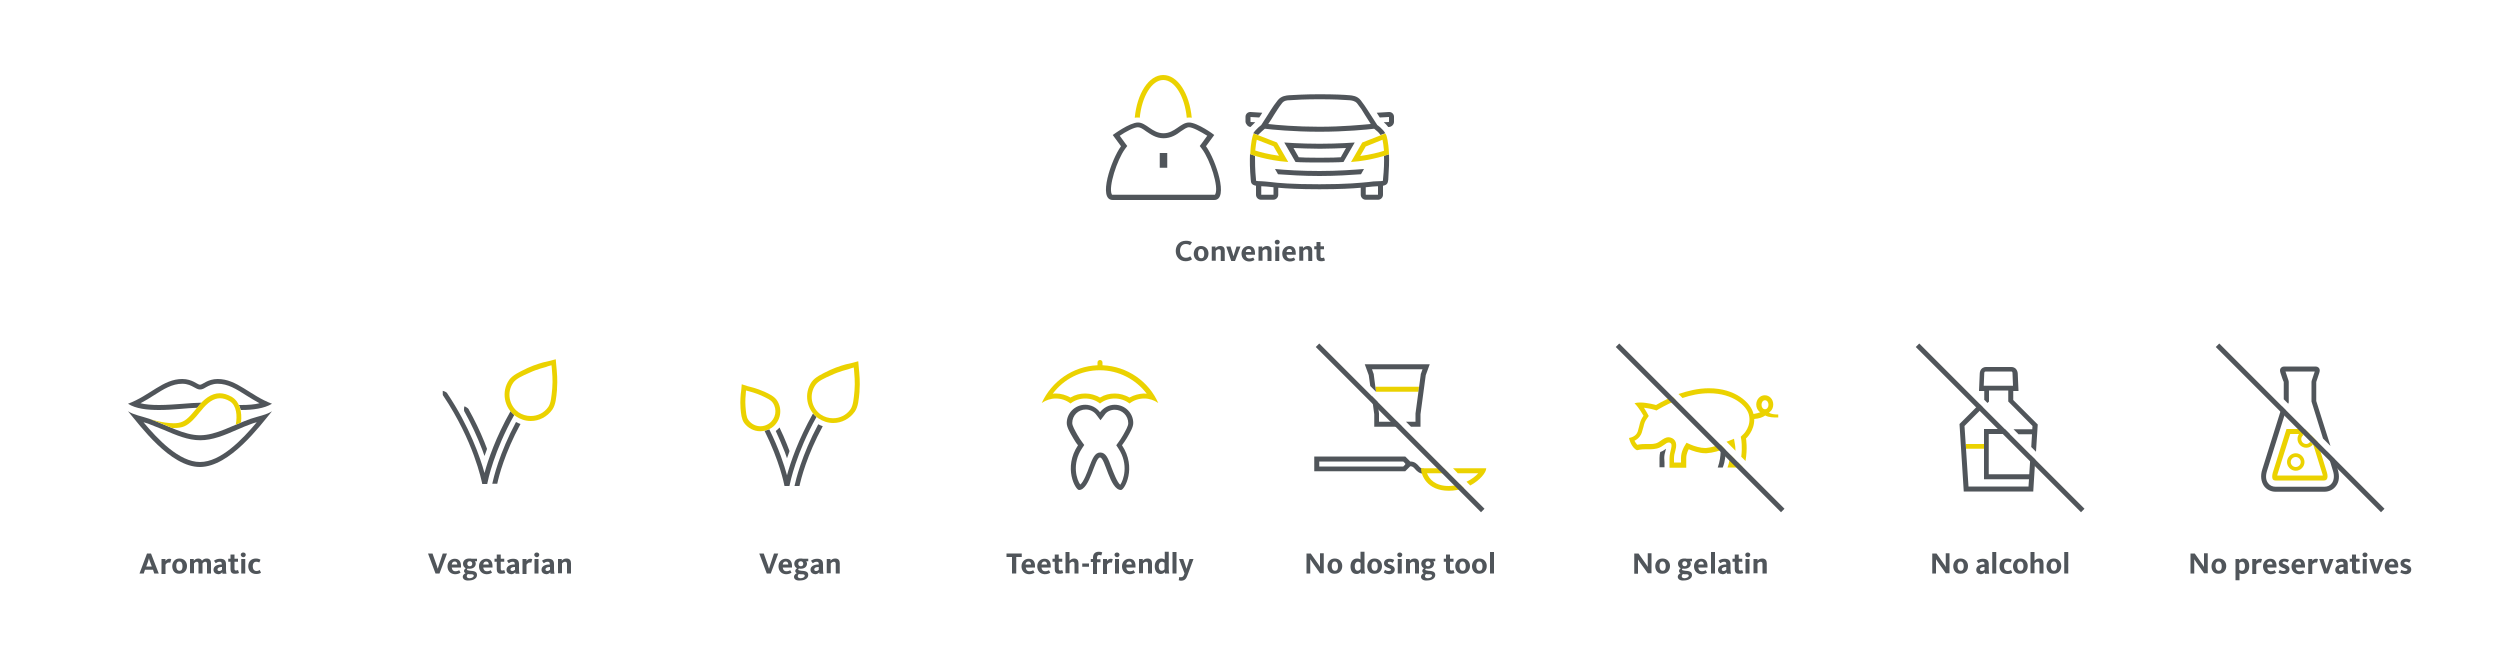 <?xml version="1.0" encoding="utf-8"?>
<!-- Generator: Adobe Illustrator 22.1.0, SVG Export Plug-In . SVG Version: 6.00 Build 0)  -->
<svg version="1.1" id="Ebene_1" xmlns="http://www.w3.org/2000/svg" xmlns:xlink="http://www.w3.org/1999/xlink" x="0px" y="0px"
	 viewBox="0 0 1000 265" style="enable-background:new 0 0 1000 265;" xml:space="preserve">
<style type="text/css">
	.st0{fill:#FFFFFF;}
	.st1{fill:#50555A;}
	.st2{fill:#EBD200;}
</style>
<g>
	<rect class="st0" width="1000" height="265"/>
</g>
<g>
	<g>
		<path class="st1" d="M78.9,163.1c0,0,0.1-0.1,0.1-0.1c0.5-0.7,1.1-1.3,1.6-1.9c-0.2,0-0.4,0-0.6,0c-1.8,0-4.2,0.2-6.7,0.4
			c-3,0.2-6.5,0.5-9.7,0.5c-2.9,0-5.4-0.2-7.4-0.7c1.9-1,3.7-2.1,5.4-3.2c3.9-2.5,7.3-4.6,11.3-4.6c2.2,0,3.6,0.8,4.7,1.4
			c0.8,0.4,1.5,0.9,2.4,0.9c0.9,0,1.6-0.4,2.4-0.9c1.1-0.6,2.5-1.4,4.7-1.4c4,0,7.4,2.1,11.3,4.6c1.6,1,3.4,2.1,5.4,3.2
			c-2,0.5-4.4,0.7-7.4,0.7c-0.3,0-0.5,0-0.8,0c0.3,0.6,0.5,1.3,0.7,2c0,0,0,0,0,0c0,0,0.1,0,0.1,0c4.7,0,9.3-0.6,12.4-2.5
			c-8.8-3.3-14-9.9-21.7-9.9c-4.1,0-6.1,2.3-7.1,2.3c-1,0-3-2.3-7.1-2.3c-7.7,0-12.9,6.6-21.7,9.9c3.1,2,7.7,2.5,12.4,2.5
			C69.2,164,74.9,163.2,78.9,163.1z"/>
		<path class="st1" d="M57.4,168.9c0.6,0.2,1.1,0.3,1.7,0.5c2.1,0.8,4.2,1.7,6.3,2.5c5.1,2.2,9.8,4.2,14.7,4.2c4.9,0,9.7-2,14.7-4.2
			c2-0.9,4.2-1.8,6.2-2.5c0.6-0.2,1.2-0.4,1.7-0.5c-5.8,6.9-14.4,15.9-22.7,15.9C71.7,184.8,63.1,175.7,57.4,168.9 M108.8,164.5
			c-2.4,1.5-5.2,1.9-8.5,3c-7.3,2.6-13.9,6.6-20.3,6.6h0c-6.4,0-13.1-4-20.3-6.6c-3.3-1.1-6.1-1.5-8.5-3
			c4.9,5.8,16.8,22.3,28.8,22.3C92,186.7,104,170.3,108.8,164.5L108.8,164.5z M80,186.7L80,186.7L80,186.7z"/>
		<path class="st2" d="M68.8,171.2c0.3,0,0.6,0,0.8,0c1.7,0,3.1-0.2,4.2-0.7c2.3-1,4.5-3.6,6-5.5c0.3-0.3,0.5-0.6,0.7-0.8l0,0l0,0
			c2.5-3.2,5-4.9,7.5-4.9c1.2,0,2.6,0.4,3.9,1.2c2.7,1.6,3.1,5.8,2.4,9.4c0.7-0.3,1.4-0.6,2.1-0.9c0.5-4.2-0.5-8.3-3.6-10.2
			c-1.7-1-3.4-1.5-4.9-1.5c-3.4,0-6.4,2.3-9,5.7c-1.3,1.5-3.7,4.8-6,5.7c-0.9,0.4-2.1,0.6-3.4,0.6c-4.3,0-9.8-1.7-9.8-1.7l0,0
			C62.9,168.6,65.9,170,68.8,171.2z"/>
	</g>
	<g>
		<path class="st1" d="M206.4,168.8c-6.7,12.5-9,22.4-9.5,24.7l2,0c0.6-2.9,3-12.3,9.3-23.9C207.6,169.4,207,169.1,206.4,168.8z"/>
		<g>
			<path class="st1" d="M204.2,164.5c-5.9,10.4-9,19.5-10.4,24.7c-1.7-6.1-5.9-18.5-15-32l0,0c0,0,0,0,0,0c-0.1-0.2-0.4-0.3-0.7-0.5
				c-0.3-0.2-0.8-0.3-0.8-0.3c-0.1,0-0.2-0.1-0.2-0.1s0,0.2,0,0.3c0,0,0,0.4,0,0.8c0,0.4,0,0.7,0.2,0.9c0,0,0,0,0,0
				c12.2,18.2,15.3,33.9,15.6,35.3h2l0-0.1c0.3-1.5,2.7-13.1,10.8-27.5C205.2,165.5,204.7,165,204.2,164.5z"/>
		</g>
		<g>
			<path class="st1" d="M193.8,176.9c-1.8-4.5-4-9-6.4-13.3l0,0c0,0,0,0,0,0c-0.1-0.2-0.4-0.4-0.7-0.6c-0.3-0.2-0.7-0.4-0.7-0.4
				c-0.1,0-0.2-0.1-0.2-0.1s0,0.2-0.1,0.3c0,0-0.1,0.4-0.1,0.8c0,0.4,0,0.7,0.1,0.9l0,0c2.8,5,5.2,10.2,7.2,15.4l0.9,2.5l0.9-2.5
				c0-0.1,0.1-0.3,0.1-0.4L193.8,176.9z"/>
		</g>
		<path class="st2" d="M220.6,146.1c0,0,0.2,1.6,0.2,2.2c0,0,0.4,3.7,0.1,7c-0.3,3.2-0.5,5.9-1.6,7.5c-1.7,2.4-4.3,3.6-7,3.6
			c-1.7,0-3.4-0.5-4.9-1.5c-3.8-2.7-4.8-8-2.1-11.8c1.1-1.6,3.5-2.7,6.5-4c2.9-1.4,6.6-2.3,6.6-2.3
			C219,146.5,220.6,146.1,220.6,146.1 M222.3,143.7l-2.2,0.6l-2.2,0.5c-0.2,0-3.9,1-6.9,2.4l-0.4,0.2c-2.9,1.4-5.5,2.6-6.9,4.5
			c-3.3,4.7-2.1,11.3,2.6,14.6c1.8,1.2,3.8,1.9,6,1.9c3.4,0,6.6-1.7,8.6-4.5c1.4-2,1.6-4.8,1.9-8l0-0.4c0.3-3.4-0.1-7.2-0.1-7.3
			l-0.2-2.2L222.3,143.7L222.3,143.7z"/>
	</g>
	<g>
		<path class="st1" d="M327.3,169.7c-6.7,12.5-9,22.4-9.5,24.7l2,0c0.6-2.9,3-12.3,9.3-23.9C328.5,170.3,327.9,170,327.3,169.7z"/>
		<g>
			<path class="st1" d="M314.8,177.8c-0.9-2.3-1.9-4.5-3-6.8c-0.4,0.5-1,1-1.5,1.4c1.3,2.8,2.5,5.6,3.6,8.4l0.9,2.5l0.9-2.5
				c0-0.1,0.1-0.3,0.1-0.4L314.8,177.8z"/>
		</g>
		<g>
			<path class="st1" d="M325.2,165.4c-5.9,10.4-9,19.5-10.4,24.7c-1.1-4-3.2-10.6-7.1-18.4c-0.6,0.3-1.2,0.5-1.9,0.6
				c6,12.1,7.8,21.1,8,22.1h2l0-0.1c0.3-1.5,2.7-13.1,10.8-27.5C326.1,166.4,325.6,165.9,325.2,165.4z"/>
		</g>
		<path class="st2" d="M298.4,156.2c0,0,1.1,0.3,1.5,0.4c0,0,2.6,0.7,4.6,1.6c2.1,1,3.8,1.7,4.6,2.9c1.9,2.7,1.2,6.4-1.5,8.3
			c-1,0.7-2.2,1.1-3.4,1.1c-1.9,0-3.7-0.9-4.9-2.6c-0.8-1.1-0.9-3-1.1-5.3c-0.2-2.3,0.1-4.9,0.1-4.9
			C298.3,157.3,298.4,156.2,298.4,156.2 M296.7,153.7l-0.2,2.3l-0.2,1.6c0,0.1-0.3,2.8-0.1,5.3l0,0.3c0.2,2.4,0.4,4.4,1.4,5.9
			c1.5,2.1,3.9,3.4,6.5,3.4c1.6,0,3.2-0.5,4.6-1.4c3.6-2.5,4.5-7.5,2-11.1c-1.1-1.5-2.9-2.4-5.1-3.4l-0.3-0.1c-2.2-1-4.9-1.7-5-1.7
			l-1.5-0.4L296.7,153.7L296.7,153.7z"/>
		<path class="st2" d="M341.5,147c0,0,0.2,1.6,0.2,2.2c0,0,0.4,3.7,0.1,7c-0.3,3.2-0.5,5.9-1.6,7.5c-1.7,2.4-4.3,3.6-7,3.6
			c-1.7,0-3.4-0.5-4.9-1.5c-3.8-2.7-4.8-8-2.1-11.8c1.1-1.6,3.5-2.7,6.5-4c2.9-1.4,6.6-2.3,6.6-2.3C340,147.4,341.5,147,341.5,147
			 M343.3,144.5l-2.2,0.6l-2.2,0.5c-0.2,0-3.9,1-6.9,2.4l-0.4,0.2c-2.9,1.4-5.5,2.6-6.9,4.5c-3.3,4.7-2.1,11.3,2.6,14.6
			c1.8,1.2,3.8,1.9,6,1.9c3.4,0,6.6-1.7,8.6-4.5c1.4-2,1.6-4.8,1.9-8l0-0.4c0.3-3.4-0.1-7.2-0.1-7.3l-0.2-2.2L343.3,144.5
			L343.3,144.5z"/>
	</g>
	<g>
		<path class="st1" d="M445.9,163.9c3,0,5.4,2.4,5.4,5.4c0,1.1-1,2.8-2.1,4.8l-0.2,0.3c-0.4,0.8-1,1.6-1.7,2.6l-0.8,1.1l0.8,1.2
			c4.4,6.6,2,12.9,0.8,14.6c-1.2-0.9-2.8-5.1-3.5-6.9c-1.3-3.6-2.2-6-4.5-6c-2.2,0-3.1,2.4-4.5,6c-0.6,1.7-2.2,5.9-3.5,6.8
			c-1.3-1.7-3.6-8.1,0.8-14.6l0.8-1.2l-0.8-1.1c-0.7-1-1.3-1.8-1.7-2.6l-0.2-0.3c-1.1-2-2.1-3.7-2.1-4.8c0-3,2.4-5.4,5.4-5.4
			c1.7,0,3.3,0.8,4.3,2.2l1.6,2.1l1.6-2.1C442.6,164.7,444.2,163.9,445.9,163.9 M445.9,161.9c-2.4,0-4.5,1.2-5.9,3
			c-1.3-1.8-3.5-3-5.9-3c-4.1,0-7.4,3.3-7.4,7.3c0,1.7,1.2,3.7,2.6,6.1c0.6,1,1.2,2,1.9,2.8c-6,9-1,17.9,0.4,17.9
			c4.4,0,6.3-13,8.4-13c2.1,0,3.9,13,8.4,13c1.4,0,6.4-8.9,0.4-17.9c0.6-0.8,1.3-1.8,1.9-2.8c1.4-2.4,2.6-4.4,2.6-6.1
			C453.3,165.2,450,161.9,445.9,161.9L445.9,161.9z"/>
		<path class="st2" d="M441,146.1v-1.1c0-0.5-0.4-1-1-1c-0.5,0-1,0.4-1,1v1.1c-9.9,0.4-18.4,6.5-22.3,15.1c1.6-1.1,3.5-1.8,5.6-1.8
			c2.2,0,4.2,0.7,5.9,2c1.7-1.3,3.7-2,5.9-2c2.2,0,4.2,0.7,5.9,2c1.7-1.3,3.7-2,5.9-2c2.2,0,4.2,0.7,5.9,2c1.7-1.3,3.7-2,5.9-2
			c2.1,0,4,0.7,5.6,1.8C459.5,152.6,451,146.5,441,146.1z M451.8,159c-1.8-1-3.8-1.6-5.9-1.6c-2.1,0-4.1,0.5-5.9,1.6
			c-1.8-1-3.8-1.6-5.9-1.6c-2.1,0-4.1,0.5-5.9,1.6c-1.8-1-3.8-1.6-5.9-1.6c-0.4,0-0.8,0-1.2,0.1c4.4-5.9,11.3-9.4,18.8-9.4
			c7.5,0,14.4,3.6,18.8,9.4c-0.4,0-0.8-0.1-1.2-0.1C455.6,157.5,453.6,158,451.8,159z"/>
	</g>
	<g>
		<path class="st1" d="M475.6,50.9c1.5,0,4.7,1.8,7.3,3.4l-2.1,2.9l-0.9,1.2l0.9,1.2c3.3,4.4,6.8,15.2,5.3,18.1
			c-0.1,0.2-0.1,0.2-0.4,0.2h-20.3h-20.3c-0.3,0-0.3,0-0.4-0.2c-1.4-2.9,2.1-13.7,5.3-18.1l0.9-1.2l-0.9-1.2l-2.1-2.9
			c2.5-1.7,5.7-3.4,7.3-3.4c0.9,0,2,0.7,3.2,1.6c1.8,1.2,4,2.8,7,2.8c3.1,0,5.3-1.5,7-2.8C473.6,51.7,474.7,50.9,475.6,50.9
			 M475.6,49c-3.4,0-5.7,4.3-10.2,4.3c-4.5,0-6.9-4.3-10.2-4.3c-3.4,0-10.1,5-10.1,5l3.3,4.5c-3.9,5.3-9.4,21.5-3.3,21.5
			c6,0,20.3,0,20.3,0s14.3,0,20.3,0c6,0,0.6-16.2-3.3-21.5l3.3-4.5C485.7,53.9,479,49,475.6,49L475.6,49z"/>
		<path class="st2" d="M455.1,47c0.3,0,0.5,0,0.8,0.1c0.8-8.4,4.8-15.1,9.4-15.1c4.6,0,8.6,6.6,9.4,15.1c0.3,0,0.6-0.1,0.9-0.1
			c0.3,0,0.7,0,1.1,0.1c-0.9-9.7-5.6-17.1-11.4-17.1c-5.8,0-10.5,7.4-11.4,17.1C454.4,47,454.8,47,455.1,47z"/>
		<rect x="463.9" y="61.2" class="st1" width="3" height="5.9"/>
		<path class="st1" d="M551.9,47l3.7-0.2v1.9c0,0-0.1,0.1-0.1,0.1l-2,0.1c0.6,0.5,1.2,1.1,1.8,1.9l0.3,0c1.1-0.1,2-1,2-2.1v-2
			c0-1-0.8-1.9-1.9-1.9c0,0-0.1,0-0.1,0l-4.9,0.3C551.1,45.7,551.5,46.3,551.9,47z"/>
		<path class="st1" d="M500.2,50.8L500.2,50.8c0.7-0.7,1.4-1.4,1.9-1.9l-1.8-0.1c0,0-0.1-0.1-0.1-0.1v-1.9l3.5,0.2
			c0.5-0.7,0.9-1.4,1.2-1.9l-4.7-0.3c0,0-0.1,0-0.1,0c-1,0-1.9,0.8-1.9,1.9v2C498.3,49.7,499.2,50.7,500.2,50.8z"/>
		<path class="st1" d="M538.4,59.2l-2.1,3.7c-1.2,0.1-3.8,0.2-8.4,0.2c-4.7,0-7.2-0.1-8.4-0.2l-2.1-3.7c2.7,0.1,6.5,0.3,10.6,0.3
			C531.9,59.5,535.7,59.3,538.4,59.2 M541.9,57c0,0-6.5,0.5-14.1,0.5c-7.6,0-14.1-0.5-14.1-0.5l4.5,7.8c0,0,2,0.2,9.6,0.2
			c7.6,0,9.6-0.2,9.6-0.2L541.9,57L541.9,57z"/>
		<path class="st1" d="M527.8,68.4c-7.2,0-13.8-0.4-17.8-0.8l1.2,2.1c4.1,0.3,10.1,0.7,16.6,0.7c6.5,0,12.5-0.4,16.6-0.7l1.2-2.1
			C541.6,67.9,535.1,68.4,527.8,68.4z"/>
		<path class="st1" d="M505.8,51.6l0.2-0.1c2.4,0.3,11.4,1.2,21.8,1.2c10.4,0,19.4-0.9,21.8-1.2l0.2,0.1c0.8,0.6,1.8,1.5,2.4,2.4
			l1.9-0.7c-1-1.8-3.2-3.3-3.2-3.3c-4-6.1-4.1-6.6-6.6-9.9c-1.4-1.8-3.5-1.9-4.4-2c-2.1-0.2-6.2-0.4-12.2-0.4h0
			c-5.9,0-10.1,0.3-12.2,0.4c-0.9,0.1-3,0.2-4.4,2c-2.6,3.3-2.6,3.8-6.6,9.9c0,0-2.1,1.6-3.2,3.3l1.9,0.7
			C504,53.2,505.1,52.2,505.8,51.6z M509.6,46c1.2-1.8,1.7-2.8,3.2-4.7c0.8-1.1,2.1-1.2,2.9-1.2l0.1,0c2.4-0.2,6.5-0.4,12-0.4
			c5.5,0,9.6,0.2,12,0.4l0.1,0c0.8,0.1,2,0.2,2.9,1.2c1.5,1.9,2.1,2.8,3.2,4.7c0.6,0.9,1.3,2.1,2.3,3.6c-3.3,0.3-11.4,1.1-20.5,1.1
			c-9.1,0-17.2-0.7-20.5-1.1C508.3,48.1,509.1,46.9,509.6,46z"/>
		<path class="st1" d="M555.6,61.7c0,0-0.7,0.3-2,0.6c0.1,2.5,0,5.6-0.4,9.4l0,0.2c0,0.1,0,0.3,0,0.4c-0.2,0.1-0.9,0.2-2.3,0.2
			c-1,0-2,0.1-3.4,0.3c-3.2,0.3-8.5,0.9-19.7,0.9c-11.2,0-16.5-0.5-19.7-0.9c-1.4-0.1-2.5-0.3-3.4-0.3c-1.4,0-2-0.1-2.3-0.2
			c0-0.1,0-0.3,0-0.4l0-0.1c-0.4-3.9-0.4-7-0.4-9.5c-1.2-0.4-2-0.7-2-0.7c-0.1,2.6-0.1,6,0.3,10.3c0.1,1.1,0.1,2,2.1,2.4
			c0,0,0,0,0,0c0,0.1,0,0.1,0,0.2v3.4c0,1.1,0.9,2,2,2h4.9c1.1,0,2-0.9,2-2v-2.8c0,0,0,0,0,0c3.4,0.3,8.4,0.6,16.5,0.6
			c8.1,0,13.1-0.3,16.5-0.6v2.8c0,1.1,0.9,2,2,2h4.9c1.1,0,2-0.9,2-2v-3.4c0-0.1,0-0.1,0-0.2c1.9-0.4,1.9-1.2,2.1-2.4
			C555.6,67.7,555.7,64.3,555.6,61.7z M509.4,77.9h-4.9v-3.4h0.2c0,0,0,0,0.1,0c1.2,0,2.5,0.2,4.6,0.4c0,0,0,0,0,0V77.9z
			 M551.2,74.5v3.4h-4.9l0-3c0,0,0,0,0,0c2.2-0.2,3.5-0.4,4.6-0.4c0,0,0,0,0.1,0H551.2z"/>
		<path class="st2" d="M502.7,55.9l6.7,2.6l2.2,3.8c-4.3-0.6-7.7-1.5-9.5-2.1C502.3,58.3,502.5,56.8,502.7,55.9 M501.5,53.4
			c-0.2,0.3-0.3,0.6-0.4,0.9c0,0-0.8,2.3-1,7.4c0,0,6.5,2.5,15.2,3.1l-4.5-7.8L501.5,53.4L501.5,53.4z"/>
		<path class="st2" d="M553,55.9c0.2,0.9,0.4,2.3,0.6,4.4c-1.8,0.6-5.2,1.5-9.5,2.1l2.2-3.8L553,55.9 M554.1,53.4l-9.2,3.6l-4.5,7.8
			c8.6-0.6,15.2-3.1,15.2-3.1c-0.2-5.2-1-7.4-1-7.4C554.5,53.9,554.3,53.6,554.1,53.4L554.1,53.4z"/>
	</g>
	<g>
		<g>
			<path class="st1" d="M567.5,186.4c-0.7-0.8-1.6-1.8-3.4-1.8v0l-2-2h-36.4v5.9h36.4l2-2c0.9,0,1.3,0.4,2,1.2
				c0.7,0.8,1.7,1.8,3.5,1.8v-2C568.6,187.6,568.2,187.2,567.5,186.4z M562.1,185.8l-0.8,0.8h-33.6v-2h33.6l0.8,0.8V185.8z"/>
			<path class="st2" d="M584,193.7c-1.4,0.4-2.9,0.7-4.5,0.7c-5.5,0-7.8-2.8-8.7-5.1h8.7l-2-2h-9.1c0,2.8,2.4,9,11.1,9
				c2.2,0,4.2-0.4,6.1-1L584,193.7z"/>
			<path class="st2" d="M583.1,189.3h8.2c-1,1.1-2.6,2.4-4.7,3.4l1.5,1.5c3.9-2.1,6.4-5.2,6.4-6.9h-13.3L583.1,189.3z"/>
		</g>
		<g>
			<polygon class="st2" points="567.6,154.7 550.2,154.7 550.4,156.7 550.4,156.7 567.4,156.7 			"/>
			<polygon class="st1" points="548.1,154.4 550.4,156.7 549.5,149.8 549.5,149.6 549.4,149.4 548.8,147.7 569,147.7 568.4,149.4 
				568.3,149.6 568.3,149.8 566.2,165.4 566.2,165.6 566.2,165.7 566.2,168.7 562.4,168.7 564.4,170.7 568.2,170.7 568.2,165.7 
				570.3,150.1 571.9,145.7 545.9,145.7 547.5,150.1 			"/>
			<polygon class="st1" points="560.9,170.7 558.9,168.7 551.6,168.7 551.6,165.7 551.6,165.6 551.6,165.4 551,160.7 548.7,158.4 
				549.7,165.7 549.7,170.7 			"/>
		</g>
		<path class="st1" d="M527.7,137.4c-0.5,0.5-0.9,0.9-1.4,1.4l66.1,66.1c0.5-0.5,0.9-0.9,1.4-1.4L527.7,137.4z"/>
	</g>
	<g>
		<path class="st1" d="M665.7,183.2c0-1,0.2-2,0.5-2.9c0.1-0.2,0.1-0.5,0.2-0.8c-0.6,0.5-1.4,1-2.3,1.3c-0.2,0.7-0.3,1.6-0.3,2.4
			l0,3.7h2l0-2L665.7,183.2z"/>
		<path class="st1" d="M688.5,178.2l-0.4,0.1c0,0,0.7,3.9-1,8.7l2,0c1-2.5,1.2-5.2,1.1-7L688.5,178.2z"/>
		<path class="st2" d="M694,177.9l-0.4-2.4l-2.2,0.9c-0.2,0.1-0.5,0.2-0.8,0.3l3.6,3.6C694.2,179,694,178,694,177.9z"/>
		<path class="st2" d="M673,159.2c3.2-1.1,6.9-1.9,10.6-1.9c9.9,0,15,5.2,15.9,8.4c1.3,4.8-2.2,8.1-2.4,8.2l-0.8,0.8l0.2,1.1
			c0,0,0.5,2.9,0,6.9l1.7,1.7c0.9-5.1,0.2-9,0.2-9s3.4-3,3.3-7.8c2-0.2,3.2-0.6,4.4-1.4c1.6,0.8,3.1,0.8,5.2,0.8v-1.2
			c-1.7,0-2.8-0.2-3.7-0.7c0.1-0.1,0.3-0.3,0.3-0.3c0.9-0.7,1.4-1.8,1.4-3c0-2.1-1.5-3.7-3.4-3.7c-1.9,0-3.4,1.7-3.4,3.7
			c0,1.2,0.5,2.2,1.3,2.9c0,0,0.1,0.1,0.2,0.1c0,0,0.1,0.1,0.1,0.1c0,0,0,0,0,0c-0.7,0.3-1.6,0.5-2.7,0.7c0-0.1-0.1-0.3-0.1-0.4
			c-1.1-4-6.9-9.9-17.8-9.9c-4.3,0-8.6,1.1-12.1,2.3L673,159.2z M706,160.1c0.8,0,1.4,0.8,1.4,1.8c0,1-0.6,1.8-1.4,1.8
			c-0.8,0-1.4-0.8-1.4-1.8C704.6,160.9,705.2,160.1,706,160.1z"/>
		<path class="st2" d="M688.1,177.8c-1.7,0.6-3.6,1.2-5.7,1.4c-0.1,0-0.2,0-0.4,0c-1.8,0-4.2-0.7-5.8-1.4l-1.6-0.7l-0.9,1.5
			c-0.1,0.2-1.3,2.2-1.3,4.6v1.8h-2.8l0-1.7c0-1,0.2-2,0.5-2.9c0.4-1.5,1-4.1-1.4-5.2c-0.4-0.2-0.9-0.3-1.3-0.3
			c-1.2,0-2.1,0.7-3,1.3c-0.7,0.5-1.4,1-2.3,1.2c-0.8,0.2-1.4,0.2-1.9,0.2c-0.3,0-0.5,0-0.8,0c-0.3,0-0.7,0-1.1,0
			c-0.8,0-1.8,0-3.4,0.3c-0.4-0.4-0.8-1-1.1-1.6c1.8-0.9,2.6-2.3,2.9-3.2c0.3-1,0.5-1.7,0.7-2.4c0.3-1.3,0.5-2.1,1.4-3.3l0.7-1
			l-0.6-1.1c0-0.1-0.6-1-1.3-2.2c2.1,0.2,4.1,0.8,4.1,0.8l0.9,0.3l0.8-0.5c0.1,0,2.9-1.8,7.1-3.5l-1.5-1.5c-4,1.7-6.6,3.3-6.6,3.3
			s-3.4-1-6.4-1c-0.8,0-1.6,0.1-2.2,0.3c1.9,1.9,3.6,5,3.6,5c-1.6,2.3-1.4,3.4-2.3,6.3c-0.3,0.8-1,2.1-3.5,2.6c0,0,0.8,3.8,3.2,4.9
			c1.6-0.4,2.8-0.4,3.7-0.4c0.7,0,1.3,0,1.9,0c0.7,0,1.4-0.1,2.4-0.3c2.4-0.6,3.5-2.4,4.7-2.4c0.2,0,0.3,0,0.5,0.1
			c1.5,0.7-0.2,3.2-0.2,6.3l0,3.7h6.7v-3.8c0-2,1-3.6,1-3.6c1.4,0.6,4.2,1.6,6.6,1.6c0.2,0,0.3,0,0.5,0c2.8-0.2,5.2-1,7.2-1.8
			L688.1,177.8z"/>
		<path class="st2" d="M695.3,185l-1.6,0c0.1-0.5,0.2-0.9,0.2-1.3l-1.8-1.8c-0.1,1.4-0.4,3.2-1.1,5.1l6.2,0L695.3,185z"/>
		<path class="st1" d="M647.7,137.4c-0.5,0.5-0.9,0.9-1.4,1.4l66.1,66.1c0.5-0.5,0.9-0.9,1.4-1.4L647.7,137.4z"/>
	</g>
	<g>
		<polygon class="st2" points="793.6,177.6 786.3,177.6 786.4,179.5 793.6,179.5 		"/>
		<path class="st1" d="M767.7,137.4c-0.5,0.5-0.9,0.9-1.4,1.4l66.1,66.1c0.5-0.5,0.9-0.9,1.4-1.4L767.7,137.4z"/>
		<polygon class="st1" points="812.2,182 811.7,189.7 795.5,189.7 795.5,173.6 803.9,173.6 801.9,171.6 793.6,171.6 793.6,191.7 
			811.6,191.7 811.4,194.6 787.4,194.6 785.8,170.4 793.2,163 791.8,161.6 783.8,169.6 785.5,196.6 813.3,196.6 814.1,183.8 		"/>
		<path class="st1" d="M793.6,159.8L793.6,159.8l1.4,1.4l0.6-0.6v-4.4h7.7v4.4l9.7,9.8l-0.1,1.3h-7.5l2,2h5.4l-0.3,5.1l1.9,1.9
			l0.7-10.9l-9.8-9.8l0-3.6h2.1l-0.3-7c0,0-0.1-2.6-2.6-2.6h-5c0,0-2.5,0-5,0c-2.6,0-2.6,2.6-2.6,2.6l-0.3,7h2.1V159.8z
			 M793.5,154.3l0.2-5c0-0.7,0.4-0.7,0.7-0.7h5h5c0.3,0,0.6,0,0.6,0.7l0.2,5H793.5z"/>
	</g>
	<g>
		<g>
			<path class="st1" d="M913.5,152.7v7l1.8,1.8l0.2-0.6l0-8.2c0-0.3-0.1-0.5-0.6-2c-0.2-0.6-0.5-1.5-0.7-2.1h11.7
				c-0.2,0.6-0.5,1.5-0.7,2.1c-0.5,1.5-0.6,1.7-0.6,2v7.9l4.6,14.8l3,3l-5.7-18l0-7.6c0-0.2,0.3-0.8,0.5-1.5c0.7-2,0.9-2.7,0.9-3.1
				c0-1-0.8-1.6-1.6-1.6h-12.7c-0.8,0-1.6,0.6-1.6,1.6c0,0.4,0.2,1.1,0.9,3.1C913.2,152.1,913.4,152.7,913.5,152.7z"/>
			<path class="st1" d="M933.8,183.6l-3-3l2.4,7.8c0.6,1.9,0.4,3.6-0.4,4.8c-0.7,1-1.8,1.5-3.1,1.5h-19.4c-1.3,0-2.4-0.5-3.1-1.5
				c-0.9-1.2-1-2.9-0.4-4.8l7.6-24.2l-1.6-1.6l-7.9,25.2c-0.8,2.5-0.5,4.8,0.7,6.6c1.1,1.5,2.8,2.3,4.7,2.3h19.4
				c1.9,0,3.6-0.8,4.7-2.3c1.3-1.7,1.5-4,0.7-6.6L933.8,183.6z"/>
		</g>
		<path class="st2" d="M927,176.7l-3-3l5,16c0.1,0.2,0.1,0.3,0.1,0.5l-18.2,0c0-0.1,0.1-0.3,0.1-0.5l5.1-16.1h7.8l-2-2h-7.3
			l-5.5,17.5c-0.3,1.1-0.3,2.1,0,2.6c0.2,0.3,0.6,0.5,1.1,0.5h19.4c0.5,0,0.9-0.2,1.1-0.5c0.4-0.5,0.4-1.5,0.1-2.6L927,176.7z"/>
		<path class="st2" d="M924.1,176.7c-0.4,0.5-0.9,0.9-1.6,0.9c-1.1,0-2-0.9-2-2c0-0.7,0.4-1.2,0.9-1.6l-0.4-0.4h-1.4
			c-0.4,0.6-0.6,1.2-0.6,2c0,1.9,1.6,3.5,3.5,3.5c1.1,0,2-0.5,2.7-1.3L924.1,176.7z"/>
		<path class="st2" d="M918.3,182.8c1.1,0,2,0.9,2,2c0,1.1-0.9,2-2,2c-1.1,0-2-0.9-2-2C916.3,183.7,917.2,182.8,918.3,182.8
			 M918.3,181.3c-1.9,0-3.5,1.6-3.5,3.5c0,1.9,1.6,3.5,3.5,3.5c1.9,0,3.5-1.6,3.5-3.5C921.8,182.9,920.2,181.3,918.3,181.3
			L918.3,181.3z"/>
		<path class="st1" d="M887.7,137.4c-0.5,0.5-0.9,0.9-1.4,1.4l66.1,66.1c0.5-0.5,0.9-0.9,1.4-1.4L887.7,137.4z"/>
	</g>
	<g id="Text_x5F_P">
		<g>
			<path class="st1" d="M58.8,221.4h1.6l3.1,8h-1.8l-0.5-1.5H58l-0.5,1.5h-1.7L58.8,221.4z M60.7,226.6l-0.7-1.9
				c-0.3-0.7-0.4-1.2-0.4-1.4h0c-0.1,0.2-0.2,0.7-0.4,1.4l-0.7,1.9H60.7z"/>
			<path class="st1" d="M64.6,223.6h1.6v0.8c0.3-0.4,0.7-0.9,1.5-0.9c0.4,0,0.7,0.1,0.8,0.2l-0.4,1.4c-0.1-0.1-0.3-0.1-0.6-0.1
				c-0.7,0-1.1,0.6-1.3,0.9v3.7h-1.6V223.6z"/>
			<path class="st1" d="M68.9,226.5c0-1.5,0.9-3.1,2.9-3.1c2,0,3,1.5,3,3c0,1.5-0.9,3.1-3,3.1C69.7,229.6,68.9,228,68.9,226.5z
				 M73,226.5c0-1.1-0.4-1.9-1.3-1.9c-0.9,0-1.2,0.8-1.2,1.8c0,1.1,0.4,1.9,1.3,1.9C72.7,228.3,73,227.6,73,226.5z"/>
			<path class="st1" d="M75.9,223.6h1.6v0.7c0.3-0.3,0.8-0.9,1.8-0.9c0.8,0,1.3,0.4,1.5,0.9c0.5-0.6,1-0.9,1.9-0.9
				c1.2,0,1.7,0.8,1.7,1.9v4.1h-1.6v-3.8c0-0.6-0.2-0.9-0.7-0.9c-0.5,0-0.9,0.4-1.1,0.7v4h-1.6v-3.8c0-0.6-0.2-0.9-0.7-0.9
				c-0.6,0-1,0.6-1.1,0.7v3.9h-1.6V223.6z"/>
			<path class="st1" d="M85.4,227.9c0-1.5,1.6-2.1,3.1-2.1h0.2v-0.3c0-0.6-0.3-0.8-0.9-0.8c-0.6,0-1.1,0.3-1.5,0.6l-0.7-1
				c0.5-0.4,1.3-0.8,2.4-0.8c1.6,0,2.4,0.6,2.4,2.2v2.1c0,0.8,0.1,1.4,0.2,1.7h-1.6c0-0.1-0.1-0.4-0.1-0.6c-0.3,0.4-0.9,0.8-1.6,0.8
				C86.2,229.6,85.4,229,85.4,227.9z M88.8,227.9v-1.1h-0.2c-0.9,0-1.6,0.3-1.6,1c0,0.4,0.3,0.6,0.7,0.6
				C88.2,228.4,88.5,228.2,88.8,227.9z"/>
			<path class="st1" d="M92.2,227.7v-3h-0.9v-1.2h0.9v-1.7h1.6v1.7h1.4v1.2h-1.4v2.7c0,0.6,0.1,0.8,0.6,0.8c0.3,0,0.6-0.1,0.8-0.2
				l0.4,1.2c-0.2,0.1-0.7,0.3-1.5,0.3C92.7,229.6,92.2,228.8,92.2,227.7z"/>
			<path class="st1" d="M96.3,221.9c0-0.5,0.4-0.9,1-0.9c0.6,0,1,0.4,1,0.9c0,0.5-0.4,1-1,1C96.7,222.8,96.3,222.4,96.3,221.9z
				 M96.5,223.6h1.6v5.8h-1.6V223.6z"/>
			<path class="st1" d="M99.3,226.5c0-2,1.3-3.1,3.1-3.1c0.9,0,1.5,0.3,1.8,0.5l-0.5,1.1c-0.3-0.2-0.6-0.3-1.2-0.3
				c-0.9,0-1.4,0.7-1.4,1.8s0.5,1.9,1.5,1.9c0.7,0,1.1-0.3,1.3-0.4l0.5,1.1c-0.3,0.2-0.8,0.5-1.9,0.5
				C100.5,229.6,99.3,228.3,99.3,226.5z"/>
		</g>
		<g>
			<path class="st1" d="M171.2,221.4h1.8l1.7,4.8c0.2,0.6,0.4,1.2,0.4,1.3h0c0-0.1,0.2-0.7,0.4-1.3l1.6-4.8h1.7l-3,8h-1.6
				L171.2,221.4z"/>
			<path class="st1" d="M179,226.5c0-1.8,1.3-3,2.9-3c1.7,0,2.5,1.1,2.5,2.9c0,0.2,0,0.4,0,0.6h-3.7c0.1,0.9,0.5,1.5,1.5,1.5
				c0.8,0,1.2-0.3,1.5-0.4l0.5,1c-0.4,0.2-1,0.6-2.2,0.6C180.1,229.6,179,228.3,179,226.5z M182.9,225.8c0-0.7-0.3-1.2-1-1.2
				c-0.7,0-1.1,0.4-1.2,1.2H182.9z"/>
			<path class="st1" d="M185.1,230.7c0-0.7,0.6-1.2,1.1-1.4v0c-0.3-0.2-0.6-0.5-0.6-0.9c0-0.5,0.4-0.9,0.7-1.1v0
				c-0.6-0.3-1.1-0.9-1.1-1.8c0-1.2,0.9-2.1,2.5-2.1c0.4,0,0.7,0,1,0.1h2.1v1h-0.8c0.2,0.3,0.3,0.6,0.3,0.9c0,1.2-0.9,2.1-2.5,2.1
				c-0.2,0-0.4,0-0.7-0.1c-0.1,0.1-0.3,0.2-0.3,0.4c0,0.3,0.4,0.4,1.2,0.5c1.2,0.1,2.8,0.1,2.8,1.7c0,1.3-1.3,2.2-3.4,2.2
				C186.1,232.3,185.1,231.7,185.1,230.7z M189.5,230.3c0-0.6-0.6-0.6-1.5-0.6c-0.3,0-0.6,0-0.8-0.1c-0.3,0.2-0.5,0.5-0.5,0.9
				c0,0.5,0.4,0.8,1.2,0.8C188.8,231.2,189.5,230.8,189.5,230.3z M188.9,225.5c0-0.6-0.4-1-1-1c-0.6,0-1,0.4-1,1s0.4,1,1,1
				C188.5,226.5,188.9,226.1,188.9,225.5z"/>
			<path class="st1" d="M191.6,226.5c0-1.8,1.3-3,2.9-3c1.7,0,2.5,1.1,2.5,2.9c0,0.2,0,0.4,0,0.6h-3.7c0.1,0.9,0.5,1.5,1.5,1.5
				c0.8,0,1.2-0.3,1.5-0.4l0.5,1c-0.4,0.2-1,0.6-2.2,0.6C192.7,229.6,191.6,228.3,191.6,226.5z M195.5,225.8c0-0.7-0.3-1.2-1-1.2
				c-0.7,0-1.1,0.4-1.2,1.2H195.5z"/>
			<path class="st1" d="M198.7,227.7v-3h-0.9v-1.2h0.9v-1.7h1.6v1.7h1.4v1.2h-1.4v2.7c0,0.6,0.1,0.8,0.6,0.8c0.3,0,0.6-0.1,0.8-0.2
				l0.4,1.2c-0.2,0.1-0.7,0.3-1.5,0.3C199.2,229.6,198.7,228.8,198.7,227.7z"/>
			<path class="st1" d="M202.6,227.9c0-1.5,1.6-2.1,3.1-2.1h0.2v-0.3c0-0.6-0.3-0.8-0.9-0.8c-0.6,0-1.1,0.3-1.5,0.6l-0.7-1
				c0.5-0.4,1.3-0.8,2.4-0.8c1.6,0,2.4,0.6,2.4,2.2v2.1c0,0.8,0.1,1.4,0.2,1.7h-1.6c0-0.1-0.1-0.4-0.1-0.6c-0.3,0.4-0.9,0.8-1.6,0.8
				C203.4,229.6,202.6,229,202.6,227.9z M206,227.9v-1.1h-0.2c-0.9,0-1.6,0.3-1.6,1c0,0.4,0.3,0.6,0.7,0.6
				C205.4,228.4,205.7,228.2,206,227.9z"/>
			<path class="st1" d="M209,223.6h1.6v0.8c0.3-0.4,0.7-0.9,1.5-0.9c0.4,0,0.7,0.1,0.8,0.2l-0.4,1.4c-0.1-0.1-0.3-0.1-0.6-0.1
				c-0.7,0-1.1,0.6-1.3,0.9v3.7H209V223.6z"/>
			<path class="st1" d="M213.7,221.9c0-0.5,0.4-0.9,1-0.9c0.6,0,1,0.4,1,0.9c0,0.5-0.4,1-1,1C214.1,222.8,213.7,222.4,213.7,221.9z
				 M213.8,223.6h1.6v5.8h-1.6V223.6z"/>
			<path class="st1" d="M216.6,227.9c0-1.5,1.6-2.1,3.1-2.1h0.2v-0.3c0-0.6-0.3-0.8-0.9-0.8c-0.6,0-1.1,0.3-1.5,0.6l-0.7-1
				c0.5-0.4,1.3-0.8,2.4-0.8c1.6,0,2.4,0.6,2.4,2.2v2.1c0,0.8,0.1,1.4,0.2,1.7h-1.6c0-0.1-0.1-0.4-0.1-0.6c-0.3,0.4-0.9,0.8-1.6,0.8
				C217.4,229.6,216.6,229,216.6,227.9z M220,227.9v-1.1h-0.2c-0.9,0-1.6,0.3-1.6,1c0,0.4,0.3,0.6,0.7,0.6
				C219.4,228.4,219.7,228.2,220,227.9z"/>
			<path class="st1" d="M223.1,223.6h1.6v0.7c0.4-0.5,1-0.9,1.9-0.9c1.3,0,1.8,0.8,1.8,1.9v4.1h-1.6v-3.8c0-0.6-0.2-0.9-0.8-0.9
				c-0.5,0-1,0.4-1.2,0.7v3.9h-1.6V223.6z"/>
		</g>
		<g>
			<path class="st1" d="M470.3,100.4c0-2.2,1.4-4.1,4.1-4.1c1,0,1.8,0.2,2.4,0.6l-0.8,1.2c-0.4-0.3-0.9-0.5-1.7-0.5
				c-1.5,0-2.3,1.2-2.3,2.7c0,1.5,0.8,2.8,2.3,2.8c0.9,0,1.4-0.3,1.8-0.6l0.7,1.2c-0.4,0.4-1.4,0.8-2.5,0.8
				C471.7,104.5,470.3,102.6,470.3,100.4z"/>
			<path class="st1" d="M477.5,101.5c0-1.5,0.9-3.1,2.9-3.1c2,0,3,1.5,3,3c0,1.5-0.9,3.1-3,3.1C478.4,104.5,477.5,103,477.5,101.5z
				 M481.7,101.5c0-1.1-0.4-1.9-1.3-1.9c-0.9,0-1.2,0.8-1.2,1.8c0,1.1,0.4,1.9,1.3,1.9C481.4,103.3,481.7,102.6,481.7,101.5z"/>
			<path class="st1" d="M484.6,98.6h1.6v0.7c0.4-0.5,1-0.9,1.9-0.9c1.3,0,1.8,0.8,1.8,1.9v4.1h-1.6v-3.8c0-0.6-0.2-0.9-0.8-0.9
				c-0.5,0-1,0.4-1.2,0.7v3.9h-1.6V98.6z"/>
			<path class="st1" d="M490.5,98.6h1.7l1.2,3.9h0l1.2-3.9h1.6l-2.2,5.8h-1.5L490.5,98.6z"/>
			<path class="st1" d="M496.6,101.4c0-1.8,1.3-3,2.9-3c1.7,0,2.5,1.1,2.5,2.9c0,0.2,0,0.4,0,0.6h-3.7c0.1,0.9,0.5,1.5,1.5,1.5
				c0.8,0,1.2-0.3,1.5-0.4l0.5,1c-0.4,0.2-1,0.6-2.2,0.6C497.8,104.5,496.6,103.3,496.6,101.4z M500.5,100.8c0-0.7-0.3-1.2-1-1.2
				c-0.7,0-1.1,0.4-1.2,1.2H500.5z"/>
			<path class="st1" d="M503.3,98.6h1.6v0.7c0.4-0.5,1-0.9,1.9-0.9c1.3,0,1.8,0.8,1.8,1.9v4.1h-1.6v-3.8c0-0.6-0.2-0.9-0.8-0.9
				c-0.5,0-1,0.4-1.2,0.7v3.9h-1.6V98.6z"/>
			<path class="st1" d="M509.9,96.8c0-0.5,0.4-0.9,1-0.9s1,0.4,1,0.9c0,0.5-0.4,1-1,1S509.9,97.4,509.9,96.8z M510.1,98.6h1.6v5.8
				h-1.6V98.6z"/>
			<path class="st1" d="M512.9,101.4c0-1.8,1.3-3,2.9-3c1.7,0,2.5,1.1,2.5,2.9c0,0.2,0,0.4,0,0.6h-3.7c0.1,0.9,0.5,1.5,1.5,1.5
				c0.8,0,1.2-0.3,1.5-0.4l0.5,1c-0.4,0.2-1,0.6-2.2,0.6C514,104.5,512.9,103.3,512.9,101.4z M516.8,100.8c0-0.7-0.3-1.2-1-1.2
				c-0.7,0-1.1,0.4-1.2,1.2H516.8z"/>
			<path class="st1" d="M519.6,98.6h1.6v0.7c0.4-0.5,1-0.9,1.9-0.9c1.3,0,1.8,0.8,1.8,1.9v4.1h-1.6v-3.8c0-0.6-0.2-0.9-0.8-0.9
				c-0.5,0-1,0.4-1.2,0.7v3.9h-1.6V98.6z"/>
			<path class="st1" d="M526.6,102.7v-3h-0.9v-1.2h0.9v-1.7h1.6v1.7h1.4v1.2h-1.4v2.7c0,0.6,0.1,0.8,0.6,0.8c0.3,0,0.6-0.1,0.8-0.2
				l0.4,1.2c-0.2,0.1-0.7,0.3-1.5,0.3C527.1,104.5,526.6,103.8,526.6,102.7z"/>
		</g>
		<g>
			<path class="st1" d="M404.8,222.8h-2.2v-1.4h6.1v1.4h-2.2v6.6h-1.7V222.8z"/>
			<path class="st1" d="M408.6,226.5c0-1.8,1.3-3,2.9-3c1.7,0,2.5,1.1,2.5,2.9c0,0.2,0,0.4,0,0.6h-3.7c0.1,0.9,0.5,1.5,1.5,1.5
				c0.8,0,1.2-0.3,1.5-0.4l0.5,1c-0.4,0.2-1,0.6-2.2,0.6C409.7,229.6,408.6,228.3,408.6,226.5z M412.4,225.8c0-0.7-0.3-1.2-1-1.2
				c-0.7,0-1.1,0.4-1.2,1.2H412.4z"/>
			<path class="st1" d="M414.9,226.5c0-1.8,1.3-3,2.9-3c1.7,0,2.5,1.1,2.5,2.9c0,0.2,0,0.4,0,0.6h-3.7c0.1,0.9,0.5,1.5,1.5,1.5
				c0.8,0,1.2-0.3,1.5-0.4l0.5,1c-0.4,0.2-1,0.6-2.2,0.6C416,229.6,414.9,228.3,414.9,226.5z M418.8,225.8c0-0.7-0.3-1.2-1-1.2
				c-0.7,0-1.1,0.4-1.2,1.2H418.8z"/>
			<path class="st1" d="M421.9,227.7v-3H421v-1.2h0.9v-1.7h1.6v1.7h1.4v1.2h-1.4v2.7c0,0.6,0.1,0.8,0.6,0.8c0.3,0,0.6-0.1,0.8-0.2
				l0.4,1.2c-0.2,0.1-0.7,0.3-1.5,0.3C422.4,229.6,421.9,228.8,421.9,227.7z"/>
			<path class="st1" d="M426.2,220.8h1.6v3.5c0.3-0.3,0.9-0.9,1.8-0.9c1.3,0,1.8,0.8,1.8,1.9v4.1h-1.6v-3.8c0-0.6-0.2-0.9-0.8-0.9
				c-0.6,0-1.1,0.6-1.2,0.7v3.9h-1.6V220.8z"/>
			<path class="st1" d="M432.9,225.4h2.7v1.3h-2.7V225.4z"/>
			<path class="st1" d="M437.2,224.8h-0.9v-1.2h0.9V223c0-1.4,0.8-2.3,2.3-2.3c0.9,0,1.3,0.2,1.4,0.3l-0.4,1.2
				c-0.1,0-0.4-0.2-0.8-0.2c-0.6,0-0.9,0.4-0.9,1.2v0.5h1.4v1.2h-1.4v4.7h-1.6V224.8z"/>
			<path class="st1" d="M441.2,223.6h1.6v0.8c0.3-0.4,0.7-0.9,1.5-0.9c0.4,0,0.7,0.1,0.8,0.2l-0.4,1.4c-0.1-0.1-0.3-0.1-0.6-0.1
				c-0.7,0-1.1,0.6-1.3,0.9v3.7h-1.6V223.6z"/>
			<path class="st1" d="M445.8,221.9c0-0.5,0.4-0.9,1-0.9c0.6,0,1,0.4,1,0.9c0,0.5-0.4,1-1,1C446.2,222.8,445.8,222.4,445.8,221.9z
				 M446,223.6h1.6v5.8H446V223.6z"/>
			<path class="st1" d="M448.8,226.5c0-1.8,1.3-3,2.9-3c1.7,0,2.5,1.1,2.5,2.9c0,0.2,0,0.4,0,0.6h-3.7c0.1,0.9,0.5,1.5,1.5,1.5
				c0.8,0,1.2-0.3,1.5-0.4l0.5,1c-0.4,0.2-1,0.6-2.2,0.6C449.9,229.6,448.8,228.3,448.8,226.5z M452.7,225.8c0-0.7-0.3-1.2-1-1.2
				c-0.7,0-1.1,0.4-1.2,1.2H452.7z"/>
			<path class="st1" d="M455.5,223.6h1.6v0.7c0.4-0.5,1-0.9,1.9-0.9c1.3,0,1.8,0.8,1.8,1.9v4.1h-1.6v-3.8c0-0.6-0.2-0.9-0.8-0.9
				c-0.5,0-1,0.4-1.2,0.7v3.9h-1.6V223.6z"/>
			<path class="st1" d="M461.9,226.5c0-1.9,1.1-3.1,2.6-3.1c0.6,0,1.1,0.2,1.4,0.4v-3.1h1.6v7c0,0.7,0.1,1.3,0.2,1.7H466
				c0-0.1-0.1-0.5-0.1-0.6c-0.4,0.5-0.9,0.8-1.6,0.8C462.8,229.6,461.9,228.5,461.9,226.5z M465.8,227.7v-2.6
				c-0.3-0.2-0.6-0.4-1-0.4c-0.8,0-1.3,0.7-1.3,1.8c0,1.1,0.4,1.8,1.2,1.8C465.2,228.3,465.6,228,465.8,227.7z"/>
			<path class="st1" d="M469,220.8h1.6v8.6H469V220.8z"/>
			<path class="st1" d="M471.5,232.1l0.2-1.3c0.1,0,0.2,0.1,0.6,0.1c0.8,0,1.1-0.4,1.3-1l0.2-0.6l-2.2-5.7h1.7l1.3,3.9h0l1.2-3.9
				h1.6l-2.4,6.5c-0.5,1.4-1.1,2.2-2.7,2.2C471.9,232.2,471.6,232.1,471.5,232.1z"/>
		</g>
		<g>
			<path class="st1" d="M303.7,221.4h1.8l1.7,4.8c0.2,0.6,0.4,1.2,0.4,1.3h0c0-0.1,0.2-0.7,0.4-1.3l1.6-4.8h1.7l-3,8h-1.6
				L303.7,221.4z"/>
			<path class="st1" d="M311.4,226.5c0-1.8,1.3-3,2.9-3c1.7,0,2.5,1.1,2.5,2.9c0,0.2,0,0.4,0,0.6h-3.7c0.1,0.9,0.5,1.5,1.5,1.5
				c0.8,0,1.2-0.3,1.5-0.4l0.5,1c-0.4,0.2-1,0.6-2.2,0.6C312.5,229.6,311.4,228.3,311.4,226.5z M315.3,225.8c0-0.7-0.3-1.2-1-1.2
				c-0.7,0-1.1,0.4-1.2,1.2H315.3z"/>
			<path class="st1" d="M317.6,230.7c0-0.7,0.6-1.2,1.1-1.4v0c-0.3-0.2-0.6-0.5-0.6-0.9c0-0.5,0.4-0.9,0.7-1.1v0
				c-0.6-0.3-1.1-0.9-1.1-1.8c0-1.2,0.9-2.1,2.5-2.1c0.4,0,0.7,0,1,0.1h2.1v1h-0.8c0.2,0.3,0.3,0.6,0.3,0.9c0,1.2-0.9,2.1-2.5,2.1
				c-0.2,0-0.4,0-0.7-0.1c-0.1,0.1-0.3,0.2-0.3,0.4c0,0.3,0.4,0.4,1.2,0.5c1.2,0.1,2.8,0.1,2.8,1.7c0,1.3-1.3,2.2-3.4,2.2
				C318.5,232.3,317.6,231.7,317.6,230.7z M321.9,230.3c0-0.6-0.6-0.6-1.5-0.6c-0.3,0-0.6,0-0.8-0.1c-0.3,0.2-0.5,0.5-0.5,0.9
				c0,0.5,0.4,0.8,1.2,0.8C321.3,231.2,321.9,230.8,321.9,230.3z M321.3,225.5c0-0.6-0.4-1-1-1c-0.6,0-1,0.4-1,1s0.4,1,1,1
				C321,226.5,321.3,226.1,321.3,225.5z"/>
			<path class="st1" d="M324.2,227.9c0-1.5,1.6-2.1,3.1-2.1h0.2v-0.3c0-0.6-0.3-0.8-0.9-0.8c-0.6,0-1.1,0.3-1.5,0.6l-0.7-1
				c0.5-0.4,1.3-0.8,2.4-0.8c1.6,0,2.4,0.6,2.4,2.2v2.1c0,0.8,0.1,1.4,0.2,1.7h-1.6c0-0.1-0.1-0.4-0.1-0.6c-0.3,0.4-0.9,0.8-1.6,0.8
				C325,229.6,324.2,229,324.2,227.9z M327.5,227.9v-1.1h-0.2c-0.9,0-1.6,0.3-1.6,1c0,0.4,0.3,0.6,0.7,0.6
				C326.9,228.4,327.3,228.2,327.5,227.9z"/>
			<path class="st1" d="M330.6,223.6h1.6v0.7c0.4-0.5,1-0.9,1.9-0.9c1.3,0,1.8,0.8,1.8,1.9v4.1h-1.6v-3.8c0-0.6-0.2-0.9-0.8-0.9
				c-0.5,0-1,0.4-1.2,0.7v3.9h-1.6V223.6z"/>
		</g>
		<g>
			<path class="st1" d="M522.6,221.4h1.7l2.9,4.1c0.5,0.7,0.8,1.2,0.8,1.3h0c0-0.1,0-0.6,0-1.3v-4.2h1.5v8H528l-3.1-4.4
				c-0.4-0.6-0.7-1-0.8-1.2h0c0,0.1,0,0.6,0,1.1v4.6h-1.5V221.4z"/>
			<path class="st1" d="M531,226.5c0-1.5,0.9-3.1,2.9-3.1c2,0,3,1.5,3,3c0,1.5-0.9,3.1-3,3.1C531.9,229.6,531,228,531,226.5z
				 M535.2,226.5c0-1.1-0.4-1.9-1.3-1.9c-0.9,0-1.2,0.8-1.2,1.8c0,1.1,0.4,1.9,1.3,1.9C534.9,228.3,535.2,227.6,535.2,226.5z"/>
			<path class="st1" d="M540.2,226.5c0-1.9,1.1-3.1,2.6-3.1c0.6,0,1.1,0.2,1.4,0.4v-3.1h1.6v7c0,0.7,0.1,1.3,0.2,1.7h-1.6
				c0-0.1-0.1-0.5-0.1-0.6c-0.4,0.5-0.9,0.8-1.6,0.8C541.1,229.6,540.2,228.5,540.2,226.5z M544.2,227.7v-2.6
				c-0.3-0.2-0.6-0.4-1-0.4c-0.8,0-1.3,0.7-1.3,1.8c0,1.1,0.4,1.8,1.2,1.8C543.5,228.3,543.9,228,544.2,227.7z"/>
			<path class="st1" d="M546.9,226.5c0-1.5,0.9-3.1,2.9-3.1c2,0,3,1.5,3,3c0,1.5-0.9,3.1-3,3.1C547.8,229.6,546.9,228,546.9,226.5z
				 M551.1,226.5c0-1.1-0.4-1.9-1.3-1.9c-0.9,0-1.2,0.8-1.2,1.8c0,1.1,0.4,1.9,1.3,1.9C550.8,228.3,551.1,227.6,551.1,226.5z"/>
			<path class="st1" d="M553.5,229l0.5-1.1c0.2,0.2,0.8,0.5,1.4,0.5c0.6,0,1-0.2,1-0.5c0-0.4-0.6-0.5-1.5-0.9
				c-0.8-0.4-1.3-0.8-1.3-1.7c0-1.1,0.9-1.8,2.2-1.8c1,0,1.6,0.3,1.9,0.5l-0.6,1.1c-0.2-0.1-0.7-0.4-1.2-0.4s-0.8,0.2-0.8,0.5
				c0,0.4,0.5,0.5,1.2,0.8c0.9,0.4,1.6,0.8,1.6,1.8c0,1.2-0.9,1.9-2.3,1.9C554.5,229.6,553.9,229.2,553.5,229z"/>
			<path class="st1" d="M558.9,221.9c0-0.5,0.4-0.9,1-0.9c0.6,0,1,0.4,1,0.9c0,0.5-0.4,1-1,1C559.3,222.8,558.9,222.4,558.9,221.9z
				 M559.1,223.6h1.6v5.8h-1.6V223.6z"/>
			<path class="st1" d="M562.3,223.6h1.6v0.7c0.4-0.5,1-0.9,1.9-0.9c1.3,0,1.8,0.8,1.8,1.9v4.1h-1.6v-3.8c0-0.6-0.2-0.9-0.8-0.9
				c-0.5,0-1,0.4-1.2,0.7v3.9h-1.6V223.6z"/>
			<path class="st1" d="M568.4,230.7c0-0.7,0.6-1.2,1.1-1.4v0c-0.3-0.2-0.6-0.5-0.6-0.9c0-0.5,0.4-0.9,0.7-1.1v0
				c-0.6-0.3-1.1-0.9-1.1-1.8c0-1.2,0.9-2.1,2.5-2.1c0.4,0,0.7,0,1,0.1h2.1v1h-0.8c0.2,0.3,0.3,0.6,0.3,0.9c0,1.2-0.9,2.1-2.5,2.1
				c-0.2,0-0.4,0-0.7-0.1c-0.1,0.1-0.3,0.2-0.3,0.4c0,0.3,0.4,0.4,1.2,0.5c1.2,0.1,2.8,0.1,2.8,1.7c0,1.3-1.3,2.2-3.4,2.2
				C569.4,232.3,568.4,231.7,568.4,230.7z M572.8,230.3c0-0.6-0.6-0.6-1.5-0.6c-0.3,0-0.6,0-0.8-0.1c-0.3,0.2-0.5,0.5-0.5,0.9
				c0,0.5,0.4,0.8,1.2,0.8C572.2,231.2,572.8,230.8,572.8,230.3z M572.2,225.5c0-0.6-0.4-1-1-1c-0.6,0-1,0.4-1,1s0.4,1,1,1
				C571.8,226.5,572.2,226.1,572.2,225.5z"/>
			<path class="st1" d="M578.4,227.7v-3h-0.9v-1.2h0.9v-1.7h1.6v1.7h1.4v1.2H580v2.7c0,0.6,0.1,0.8,0.6,0.8c0.3,0,0.6-0.1,0.8-0.2
				l0.4,1.2c-0.2,0.1-0.7,0.3-1.5,0.3C578.8,229.6,578.4,228.8,578.4,227.7z"/>
			<path class="st1" d="M582.1,226.5c0-1.5,0.9-3.1,2.9-3.1s3,1.5,3,3c0,1.5-0.9,3.1-3,3.1C583,229.6,582.1,228,582.1,226.5z
				 M586.3,226.5c0-1.1-0.4-1.9-1.3-1.9c-0.9,0-1.2,0.8-1.2,1.8c0,1.1,0.4,1.9,1.3,1.9C586,228.3,586.3,227.6,586.3,226.5z"/>
			<path class="st1" d="M588.8,226.5c0-1.5,0.9-3.1,2.9-3.1s3,1.5,3,3c0,1.5-0.9,3.1-3,3.1C589.7,229.6,588.8,228,588.8,226.5z
				 M593,226.5c0-1.1-0.4-1.9-1.3-1.9c-0.9,0-1.2,0.8-1.2,1.8c0,1.1,0.4,1.9,1.3,1.9C592.7,228.3,593,227.6,593,226.5z"/>
			<path class="st1" d="M596,220.8h1.6v8.6H596V220.8z"/>
		</g>
		<g>
			<path class="st1" d="M653.7,221.4h1.7l2.9,4.1c0.5,0.7,0.8,1.2,0.8,1.3h0c0-0.1,0-0.6,0-1.3v-4.2h1.5v8h-1.5L656,225
				c-0.4-0.6-0.7-1-0.8-1.2h0c0,0.1,0,0.6,0,1.1v4.6h-1.5V221.4z"/>
			<path class="st1" d="M662.1,226.5c0-1.5,0.9-3.1,2.9-3.1c2,0,3,1.5,3,3c0,1.5-0.9,3.1-3,3.1C663,229.6,662.1,228,662.1,226.5z
				 M666.3,226.5c0-1.1-0.4-1.9-1.3-1.9c-0.9,0-1.2,0.8-1.2,1.8c0,1.1,0.4,1.9,1.3,1.9C665.9,228.3,666.3,227.6,666.3,226.5z"/>
			<path class="st1" d="M671.1,230.7c0-0.7,0.6-1.2,1.1-1.4v0c-0.3-0.2-0.6-0.5-0.6-0.9c0-0.5,0.4-0.9,0.7-1.1v0
				c-0.6-0.3-1.1-0.9-1.1-1.8c0-1.2,0.9-2.1,2.5-2.1c0.4,0,0.7,0,1,0.1h2.1v1h-0.8c0.2,0.3,0.3,0.6,0.3,0.9c0,1.2-0.9,2.1-2.5,2.1
				c-0.2,0-0.4,0-0.7-0.1c-0.1,0.1-0.3,0.2-0.3,0.4c0,0.3,0.4,0.4,1.2,0.5c1.2,0.1,2.8,0.1,2.8,1.7c0,1.3-1.3,2.2-3.4,2.2
				C672.1,232.3,671.1,231.7,671.1,230.7z M675.5,230.3c0-0.6-0.6-0.6-1.5-0.6c-0.3,0-0.6,0-0.8-0.1c-0.3,0.2-0.5,0.5-0.5,0.9
				c0,0.5,0.4,0.8,1.2,0.8C674.8,231.2,675.5,230.8,675.5,230.3z M674.9,225.5c0-0.6-0.4-1-1-1c-0.6,0-1,0.4-1,1s0.4,1,1,1
				C674.5,226.5,674.9,226.1,674.9,225.5z"/>
			<path class="st1" d="M677.6,226.5c0-1.8,1.3-3,2.9-3c1.7,0,2.5,1.1,2.5,2.9c0,0.2,0,0.4,0,0.6h-3.7c0.1,0.9,0.5,1.5,1.5,1.5
				c0.8,0,1.2-0.3,1.5-0.4l0.5,1c-0.4,0.2-1,0.6-2.2,0.6C678.7,229.6,677.6,228.3,677.6,226.5z M681.5,225.8c0-0.7-0.3-1.2-1-1.2
				c-0.7,0-1.1,0.4-1.2,1.2H681.5z"/>
			<path class="st1" d="M684.4,220.8h1.6v8.6h-1.6V220.8z"/>
			<path class="st1" d="M687.2,227.9c0-1.5,1.6-2.1,3.1-2.1h0.2v-0.3c0-0.6-0.3-0.8-0.9-0.8c-0.6,0-1.1,0.3-1.5,0.6l-0.7-1
				c0.5-0.4,1.3-0.8,2.4-0.8c1.6,0,2.4,0.6,2.4,2.2v2.1c0,0.8,0.1,1.4,0.2,1.7h-1.6c0-0.1-0.1-0.4-0.1-0.6c-0.3,0.4-0.9,0.8-1.6,0.8
				C687.9,229.6,687.2,229,687.2,227.9z M690.5,227.9v-1.1h-0.2c-0.9,0-1.6,0.3-1.6,1c0,0.4,0.3,0.6,0.7,0.6
				C689.9,228.4,690.2,228.2,690.5,227.9z"/>
			<path class="st1" d="M693.9,227.7v-3H693v-1.2h0.9v-1.7h1.6v1.7h1.4v1.2h-1.4v2.7c0,0.6,0.1,0.8,0.6,0.8c0.3,0,0.6-0.1,0.8-0.2
				l0.4,1.2c-0.2,0.1-0.7,0.3-1.5,0.3C694.4,229.6,693.9,228.8,693.9,227.7z"/>
			<path class="st1" d="M698.1,221.9c0-0.5,0.4-0.9,1-0.9c0.6,0,1,0.4,1,0.9c0,0.5-0.4,1-1,1C698.5,222.8,698.1,222.4,698.1,221.9z
				 M698.2,223.6h1.6v5.8h-1.6V223.6z"/>
			<path class="st1" d="M701.4,223.6h1.6v0.7c0.4-0.5,1-0.9,1.9-0.9c1.3,0,1.8,0.8,1.8,1.9v4.1H705v-3.8c0-0.6-0.2-0.9-0.8-0.9
				c-0.5,0-1,0.4-1.2,0.7v3.9h-1.6V223.6z"/>
		</g>
		<g>
			<path class="st1" d="M876.2,221.4h1.7l2.9,4.1c0.5,0.7,0.8,1.2,0.8,1.3h0c0-0.1,0-0.6,0-1.3v-4.2h1.5v8h-1.5l-3.1-4.4
				c-0.4-0.6-0.7-1-0.8-1.2h0c0,0.1,0,0.6,0,1.1v4.6h-1.5V221.4z"/>
			<path class="st1" d="M884.6,226.5c0-1.5,0.9-3.1,2.9-3.1c2,0,3,1.5,3,3c0,1.5-0.9,3.1-3,3.1C885.4,229.6,884.6,228,884.6,226.5z
				 M888.7,226.5c0-1.1-0.4-1.9-1.3-1.9c-0.9,0-1.2,0.8-1.2,1.8s0.4,1.9,1.3,1.9C888.4,228.3,888.7,227.6,888.7,226.5z"/>
			<path class="st1" d="M894.1,223.6h1.6v0.6c0.3-0.4,0.8-0.8,1.6-0.8c1.5,0,2.4,1.1,2.4,3.1c0,1.8-1.1,3.1-2.6,3.1
				c-0.7,0-1.1-0.2-1.3-0.4v2.9h-1.6V223.6z M898,226.5c0-1.1-0.4-1.8-1.2-1.8c-0.6,0-1,0.4-1.1,0.6v2.6c0.2,0.2,0.5,0.4,1,0.4
				C897.6,228.3,898,227.6,898,226.5z"/>
			<path class="st1" d="M900.9,223.6h1.6v0.8c0.3-0.4,0.7-0.9,1.5-0.9c0.4,0,0.7,0.1,0.8,0.2l-0.4,1.4c-0.1-0.1-0.3-0.1-0.6-0.1
				c-0.7,0-1.1,0.6-1.3,0.9v3.7h-1.6V223.6z"/>
			<path class="st1" d="M905.2,226.5c0-1.8,1.3-3,2.9-3c1.7,0,2.5,1.1,2.5,2.9c0,0.2,0,0.4,0,0.6h-3.7c0.1,0.9,0.5,1.5,1.5,1.5
				c0.8,0,1.2-0.3,1.5-0.4l0.5,1c-0.4,0.2-1,0.6-2.2,0.6C906.3,229.6,905.2,228.3,905.2,226.5z M909,225.8c0-0.7-0.3-1.2-1-1.2
				c-0.7,0-1.1,0.4-1.2,1.2H909z"/>
			<path class="st1" d="M911.4,229l0.5-1.1c0.2,0.2,0.8,0.5,1.4,0.5c0.6,0,1-0.2,1-0.5c0-0.4-0.6-0.5-1.5-0.9
				c-0.8-0.4-1.3-0.8-1.3-1.7c0-1.1,0.9-1.8,2.2-1.8c1,0,1.6,0.3,1.9,0.5L915,225c-0.2-0.1-0.7-0.4-1.2-0.4c-0.6,0-0.8,0.2-0.8,0.5
				c0,0.4,0.5,0.5,1.2,0.8c0.9,0.4,1.6,0.8,1.6,1.8c0,1.2-0.9,1.9-2.3,1.9C912.4,229.6,911.7,229.2,911.4,229z"/>
			<path class="st1" d="M916.6,226.5c0-1.8,1.3-3,2.9-3c1.7,0,2.5,1.1,2.5,2.9c0,0.2,0,0.4,0,0.6h-3.7c0.1,0.9,0.5,1.5,1.5,1.5
				c0.8,0,1.2-0.3,1.5-0.4l0.5,1c-0.4,0.2-1,0.6-2.2,0.6C917.7,229.6,916.6,228.3,916.6,226.5z M920.4,225.8c0-0.7-0.3-1.2-1-1.2
				c-0.7,0-1.1,0.4-1.2,1.2H920.4z"/>
			<path class="st1" d="M923.3,223.6h1.6v0.8c0.3-0.4,0.7-0.9,1.5-0.9c0.4,0,0.7,0.1,0.8,0.2l-0.4,1.4c-0.1-0.1-0.3-0.1-0.6-0.1
				c-0.7,0-1.1,0.6-1.3,0.9v3.7h-1.6V223.6z"/>
			<path class="st1" d="M927.7,223.6h1.7l1.2,3.9h0l1.2-3.9h1.6l-2.2,5.8h-1.5L927.7,223.6z"/>
			<path class="st1" d="M934.1,227.9c0-1.5,1.6-2.1,3.1-2.1h0.2v-0.3c0-0.6-0.3-0.8-0.9-0.8c-0.6,0-1.1,0.3-1.5,0.6l-0.7-1
				c0.5-0.4,1.3-0.8,2.4-0.8c1.6,0,2.4,0.6,2.4,2.2v2.1c0,0.8,0.1,1.4,0.2,1.7h-1.6c0-0.1-0.1-0.4-0.1-0.6c-0.3,0.4-0.9,0.8-1.6,0.8
				C934.8,229.6,934.1,229,934.1,227.9z M937.4,227.9v-1.1h-0.2c-0.9,0-1.6,0.3-1.6,1c0,0.4,0.3,0.6,0.7,0.6
				C936.8,228.4,937.1,228.2,937.4,227.9z"/>
			<path class="st1" d="M940.8,227.7v-3h-0.9v-1.2h0.9v-1.7h1.6v1.7h1.4v1.2h-1.4v2.7c0,0.6,0.1,0.8,0.6,0.8c0.3,0,0.6-0.1,0.8-0.2
				l0.4,1.2c-0.2,0.1-0.7,0.3-1.5,0.3C941.3,229.6,940.8,228.8,940.8,227.7z"/>
			<path class="st1" d="M945,221.9c0-0.5,0.4-0.9,1-0.9s1,0.4,1,0.9c0,0.5-0.4,1-1,1S945,222.4,945,221.9z M945.1,223.6h1.6v5.8
				h-1.6V223.6z"/>
			<path class="st1" d="M947.7,223.6h1.7l1.2,3.9h0l1.2-3.9h1.6l-2.2,5.8h-1.5L947.7,223.6z"/>
			<path class="st1" d="M953.9,226.5c0-1.8,1.3-3,2.9-3c1.7,0,2.5,1.1,2.5,2.9c0,0.2,0,0.4,0,0.6h-3.7c0.1,0.9,0.5,1.5,1.5,1.5
				c0.8,0,1.2-0.3,1.5-0.4l0.5,1c-0.4,0.2-1,0.6-2.2,0.6C955,229.6,953.9,228.3,953.9,226.5z M957.8,225.8c0-0.7-0.3-1.2-1-1.2
				c-0.7,0-1.1,0.4-1.2,1.2H957.8z"/>
			<path class="st1" d="M960.1,229l0.5-1.1c0.2,0.2,0.8,0.5,1.4,0.5c0.6,0,1-0.2,1-0.5c0-0.4-0.6-0.5-1.5-0.9
				c-0.8-0.4-1.3-0.8-1.3-1.7c0-1.1,0.9-1.8,2.2-1.8c1,0,1.6,0.3,1.9,0.5l-0.6,1.1c-0.2-0.1-0.7-0.4-1.2-0.4c-0.6,0-0.8,0.2-0.8,0.5
				c0,0.4,0.5,0.5,1.2,0.8c0.9,0.4,1.6,0.8,1.6,1.8c0,1.2-0.9,1.9-2.3,1.9C961.2,229.6,960.5,229.2,960.1,229z"/>
		</g>
		<g>
			<path class="st1" d="M772.9,221.4h1.7l2.9,4.1c0.5,0.7,0.8,1.2,0.8,1.3h0c0-0.1,0-0.6,0-1.3v-4.2h1.5v8h-1.5l-3.1-4.4
				c-0.4-0.6-0.7-1-0.8-1.2h0c0,0.1,0,0.6,0,1.1v4.6h-1.5V221.4z"/>
			<path class="st1" d="M781.3,226.5c0-1.5,0.9-3.1,2.9-3.1c2,0,3,1.5,3,3c0,1.5-0.9,3.1-3,3.1C782.2,229.6,781.3,228,781.3,226.5z
				 M785.5,226.5c0-1.1-0.4-1.9-1.3-1.9c-0.9,0-1.2,0.8-1.2,1.8c0,1.1,0.4,1.9,1.3,1.9C785.1,228.3,785.5,227.6,785.5,226.5z"/>
			<path class="st1" d="M790.5,227.9c0-1.5,1.6-2.1,3.1-2.1h0.2v-0.3c0-0.6-0.3-0.8-0.9-0.8c-0.6,0-1.1,0.3-1.5,0.6l-0.7-1
				c0.5-0.4,1.3-0.8,2.4-0.8c1.6,0,2.4,0.6,2.4,2.2v2.1c0,0.8,0.1,1.4,0.2,1.7H794c0-0.1-0.1-0.4-0.1-0.6c-0.3,0.4-0.9,0.8-1.6,0.8
				C791.2,229.6,790.5,229,790.5,227.9z M793.8,227.9v-1.1h-0.2c-0.9,0-1.6,0.3-1.6,1c0,0.4,0.3,0.6,0.7,0.6
				C793.2,228.4,793.6,228.2,793.8,227.9z"/>
			<path class="st1" d="M796.9,220.8h1.6v8.6h-1.6V220.8z"/>
			<path class="st1" d="M799.8,226.5c0-2,1.3-3.1,3.1-3.1c0.9,0,1.5,0.3,1.8,0.5l-0.5,1.1c-0.3-0.2-0.6-0.3-1.2-0.3
				c-0.9,0-1.4,0.7-1.4,1.8s0.5,1.9,1.5,1.9c0.7,0,1.1-0.3,1.3-0.4l0.5,1.1c-0.3,0.2-0.8,0.5-1.9,0.5
				C800.9,229.6,799.8,228.3,799.8,226.5z"/>
			<path class="st1" d="M805.2,226.5c0-1.5,0.9-3.1,2.9-3.1s3,1.5,3,3c0,1.5-0.9,3.1-3,3.1C806.1,229.6,805.2,228,805.2,226.5z
				 M809.4,226.5c0-1.1-0.4-1.9-1.3-1.9c-0.9,0-1.2,0.8-1.2,1.8c0,1.1,0.4,1.9,1.3,1.9C809,228.3,809.4,227.6,809.4,226.5z"/>
			<path class="st1" d="M812.2,220.8h1.6v3.5c0.3-0.3,0.9-0.9,1.8-0.9c1.3,0,1.8,0.8,1.8,1.9v4.1h-1.6v-3.8c0-0.6-0.2-0.9-0.8-0.9
				c-0.6,0-1.1,0.6-1.2,0.7v3.9h-1.6V220.8z"/>
			<path class="st1" d="M818.6,226.5c0-1.5,0.9-3.1,2.9-3.1s3,1.5,3,3c0,1.5-0.9,3.1-3,3.1C819.5,229.6,818.6,228,818.6,226.5z
				 M822.8,226.5c0-1.1-0.4-1.9-1.3-1.9c-0.9,0-1.2,0.8-1.2,1.8c0,1.1,0.4,1.9,1.3,1.9C822.4,228.3,822.8,227.6,822.8,226.5z"/>
			<path class="st1" d="M825.7,220.8h1.6v8.6h-1.6V220.8z"/>
		</g>
	</g>
</g>
</svg>
